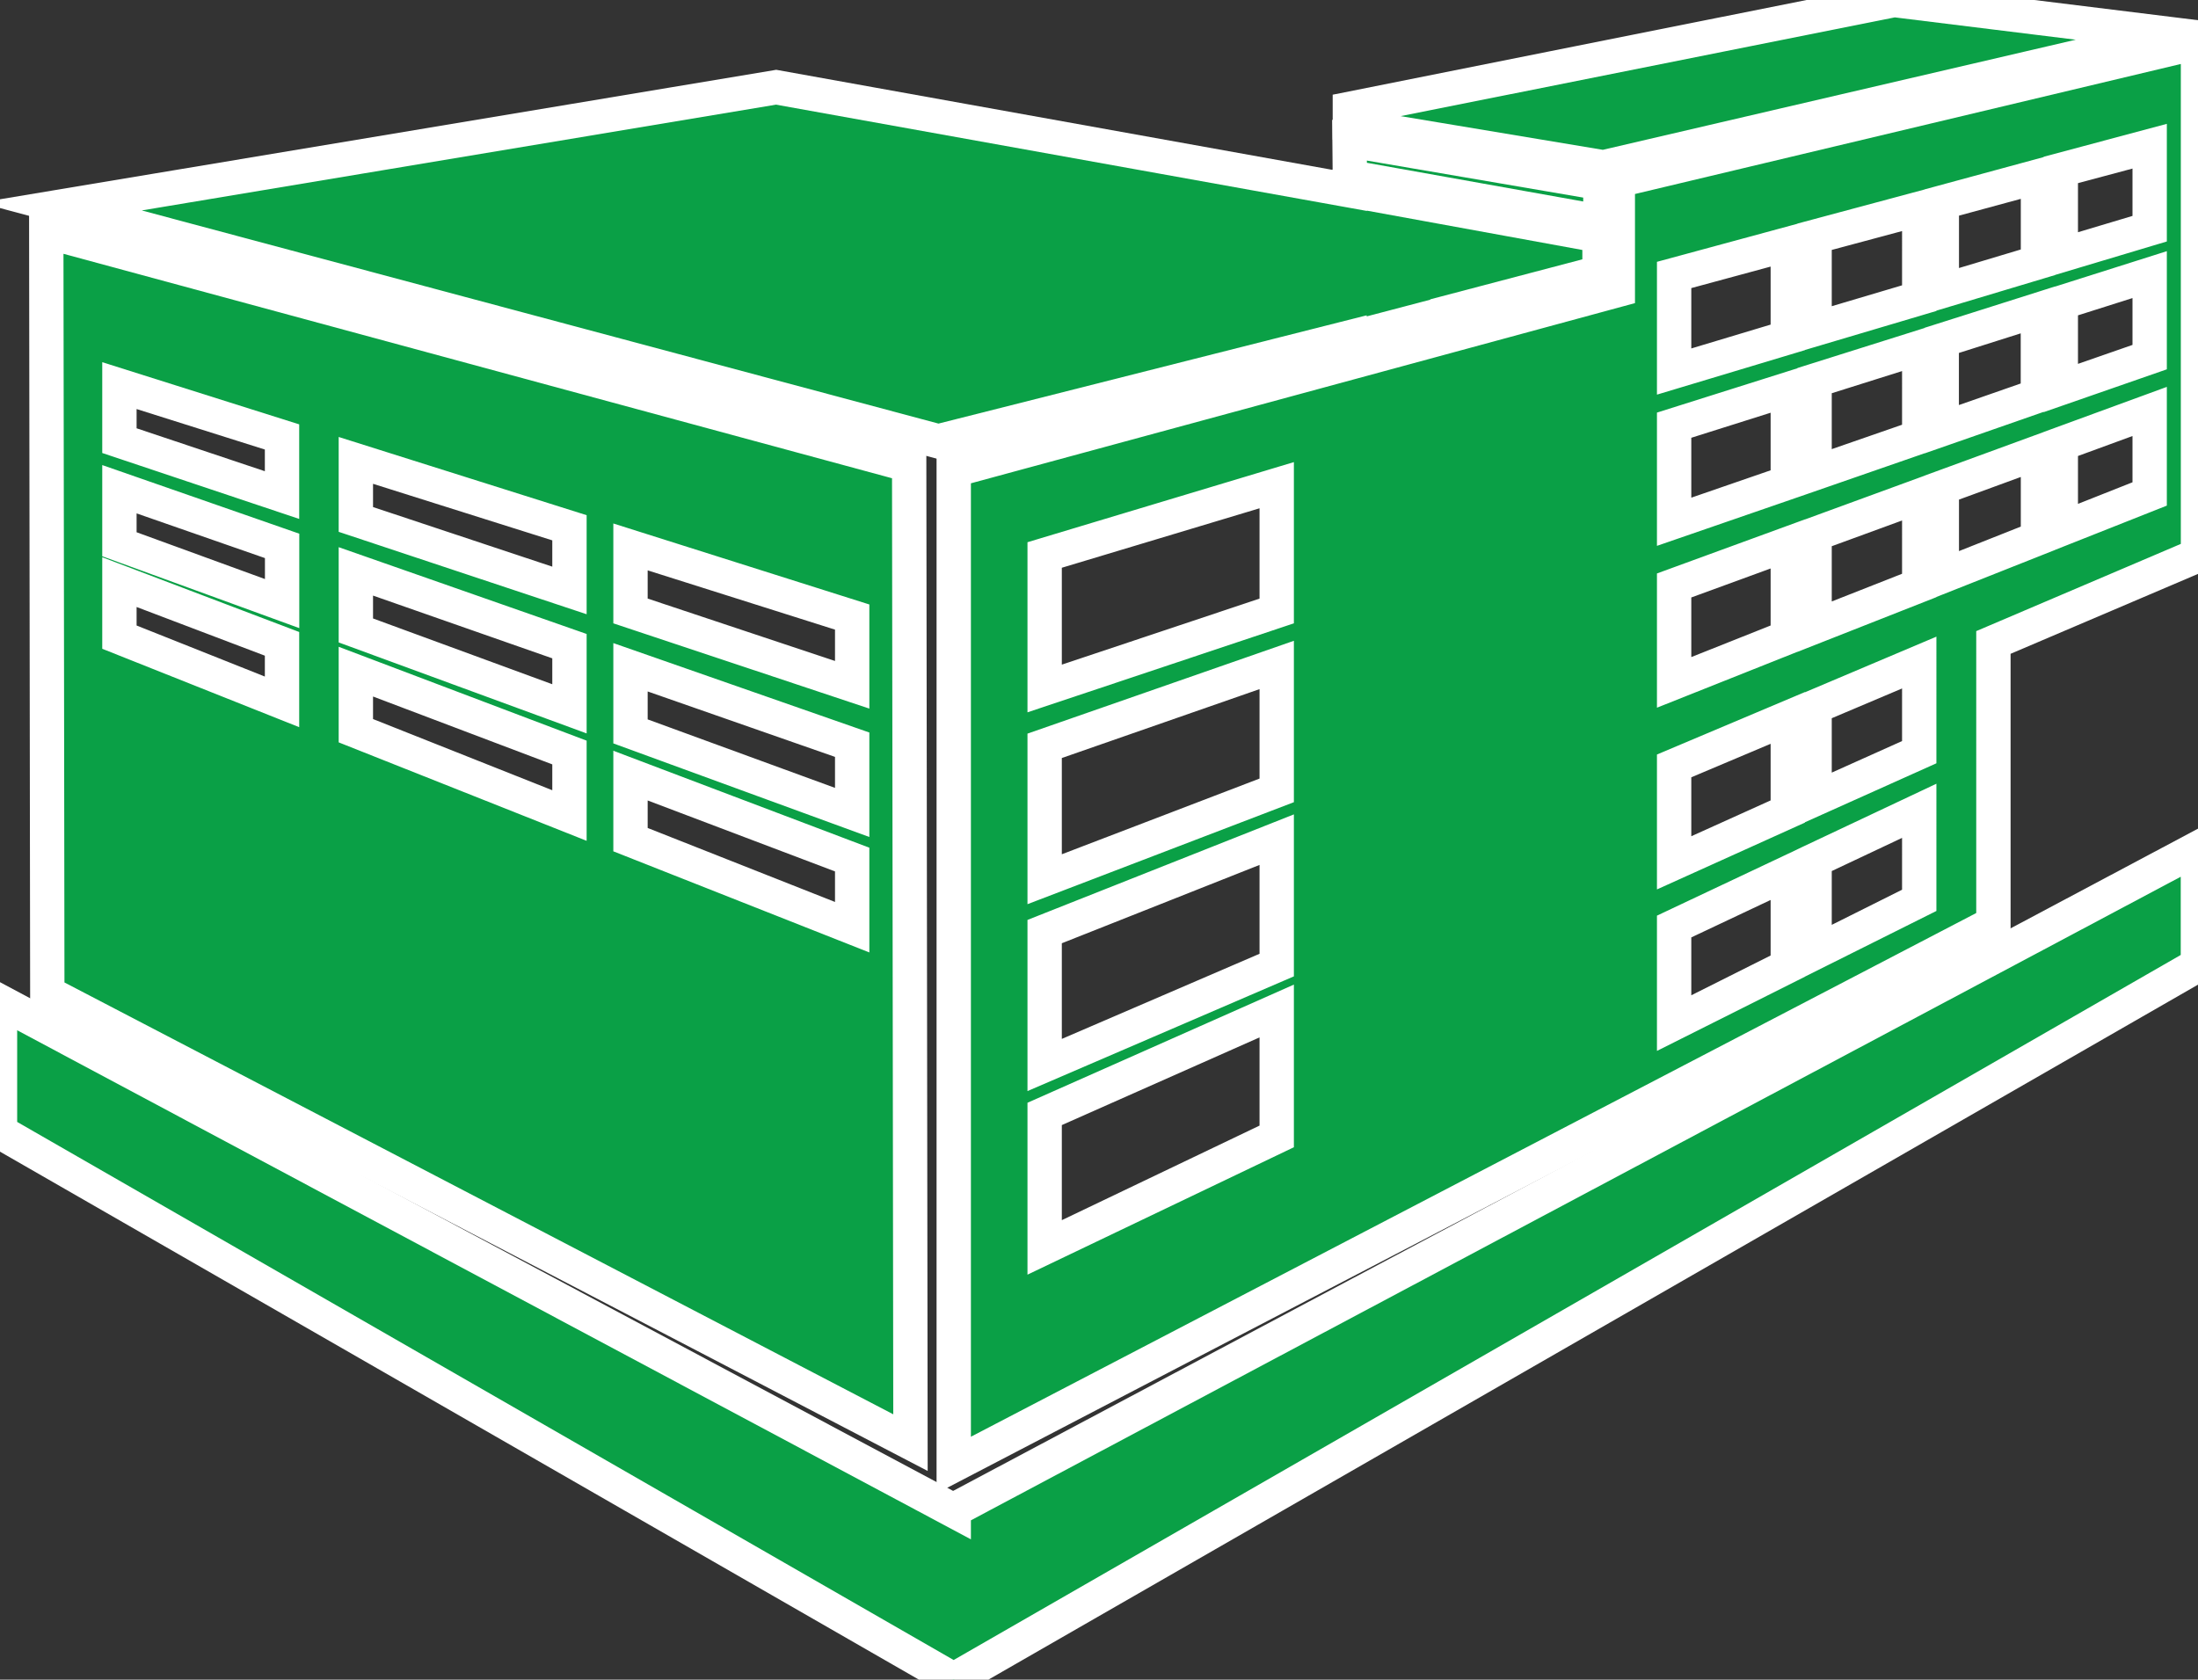 <?xml version="1.0" encoding="utf-8"?>
<!-- Generator: Adobe Illustrator 16.0.0, SVG Export Plug-In . SVG Version: 6.00 Build 0)  -->
<!DOCTYPE svg PUBLIC "-//W3C//DTD SVG 1.1//EN" "http://www.w3.org/Graphics/SVG/1.1/DTD/svg11.dtd">
<svg version="1.1" id="Layer_1" xmlns="http://www.w3.org/2000/svg" xmlns:xlink="http://www.w3.org/1999/xlink" x="0px" y="0px"
	 width="25.602px" height="19.566px" viewBox="0 0 25.602 19.566" enable-background="new 0 0 25.602 19.566" xml:space="preserve">
<rect x="0" y="0" width="25.602" height="19.566" fill="#333333" stroke="none"/>
<g>
	<path fill="#0AA046" stroke="#FFFFFF" stroke-width="0.4" stroke-miterlimit="10" d="M11.109,17.598L0,11.668v1.517l11.108,6.383
		l14.493-8.328v-1.36L11.109,17.59V17.598z"/>
	<path fill="#0AA046" stroke="#FFFFFF" stroke-width="0.4" stroke-miterlimit="10" d="M10.605,16.805L10.59,5.418L0.539,2.695
		l0.012,8.871L10.605,16.805z M7.344,6.371l2.582,0.817v0.789l-2.582-0.86V6.371z M7.344,7.773l2.582,0.902v0.789L7.344,8.52V7.773z
		 M7.344,9.035l2.582,0.978v0.788l-2.582-1.02V9.035z M4.145,5.363l2.488,0.785v0.73L4.145,6.051V5.363z M4.145,6.656l2.488,0.871
		v0.73L4.145,7.344V6.656z M4.145,7.824l2.488,0.942V9.5L4.145,8.512V7.824z M1.391,4.492L3.285,5.09v0.677L1.391,5.133V4.492z
		 M1.391,5.699l1.895,0.66v0.672L1.391,6.34V5.699z M1.391,6.781L3.285,7.5v0.676L1.391,7.422V6.781z"/>
	<path fill="#0AA046" stroke="#FFFFFF" stroke-width="0.4" stroke-miterlimit="10" d="M18.844,2.102v1.276l-7.735,2.099v11.589
		l12.11-6.309V7.484l2.383-1.016V0.492L18.844,2.102z M14.871,13.238l-2.703,1.293v-1.555l2.703-1.199V13.238z M14.871,11.242
		l-2.703,1.164v-1.554l2.703-1.071V11.242z M14.871,9.207l-2.703,1.035V8.688l2.703-0.942V9.207z M14.871,7.117L12.168,8.02V6.465
		l2.703-0.813V7.117z M20.824,11.254L19.5,11.918v-1.125l1.324-0.625V11.254z M20.824,9.453L19.5,10.051V8.922l1.324-0.559V9.453z
		 M20.824,7.422L19.5,7.949V6.82l1.324-0.484V7.422z M20.824,5.621L19.5,6.078V4.953l1.324-0.418V5.621z M20.824,3.93L19.5,4.328
		V3.203l1.324-0.359V3.93z M22.355,10.488l-1.219,0.609V10.02l1.219-0.575V10.488z M22.355,8.762l-1.219,0.547V8.234l1.219-0.516
		V8.762z M22.355,6.82l-1.219,0.48V6.223l1.219-0.446V6.82z M22.355,5.09l-1.219,0.423V4.434l1.219-0.384V5.09z M22.355,3.473
		l-1.219,0.362V2.758l1.219-0.327V3.473z M23.738,6.27l-1.12,0.444V5.68l1.12-0.41V6.27z M23.738,4.609L22.617,5V3.965l1.12-0.355
		V4.609z M23.738,3.055l-1.12,0.336V2.359l1.12-0.304V3.055z M25.039,5.754l-1.035,0.41V5.172l1.035-0.379V5.754z M25.039,4.16
		l-1.035,0.36V3.527l1.035-0.328V4.16z M25.039,2.664l-1.035,0.31V1.98l1.035-0.277V2.664z"/>
	<path fill="#0AA046" stroke="#FFFFFF" stroke-width="0.4" stroke-miterlimit="10" d="M15.719,3.93v0.015l1.141-0.3V3.641
		l1.771-0.466v-0.43l-2.91-0.531v0.004L9.04,1.016l-8.332,1.39L10.93,5.141l1.018-0.257L15.719,3.93z"/>
	<path fill="#0AA046" stroke="#FFFFFF" stroke-width="0.4" stroke-miterlimit="10" d="M25.32,0.402L22.063,0l-6.34,1.267v0.19
		l2.953,0.492L25.32,0.402z"/>
	<path fill="#0AA046" stroke="#FFFFFF" stroke-width="0.4" stroke-miterlimit="10" d="M18.641,2.586V2.133l-2.922-0.5l0.004,0.431
		L18.641,2.586z"/>
</g>
</svg>
